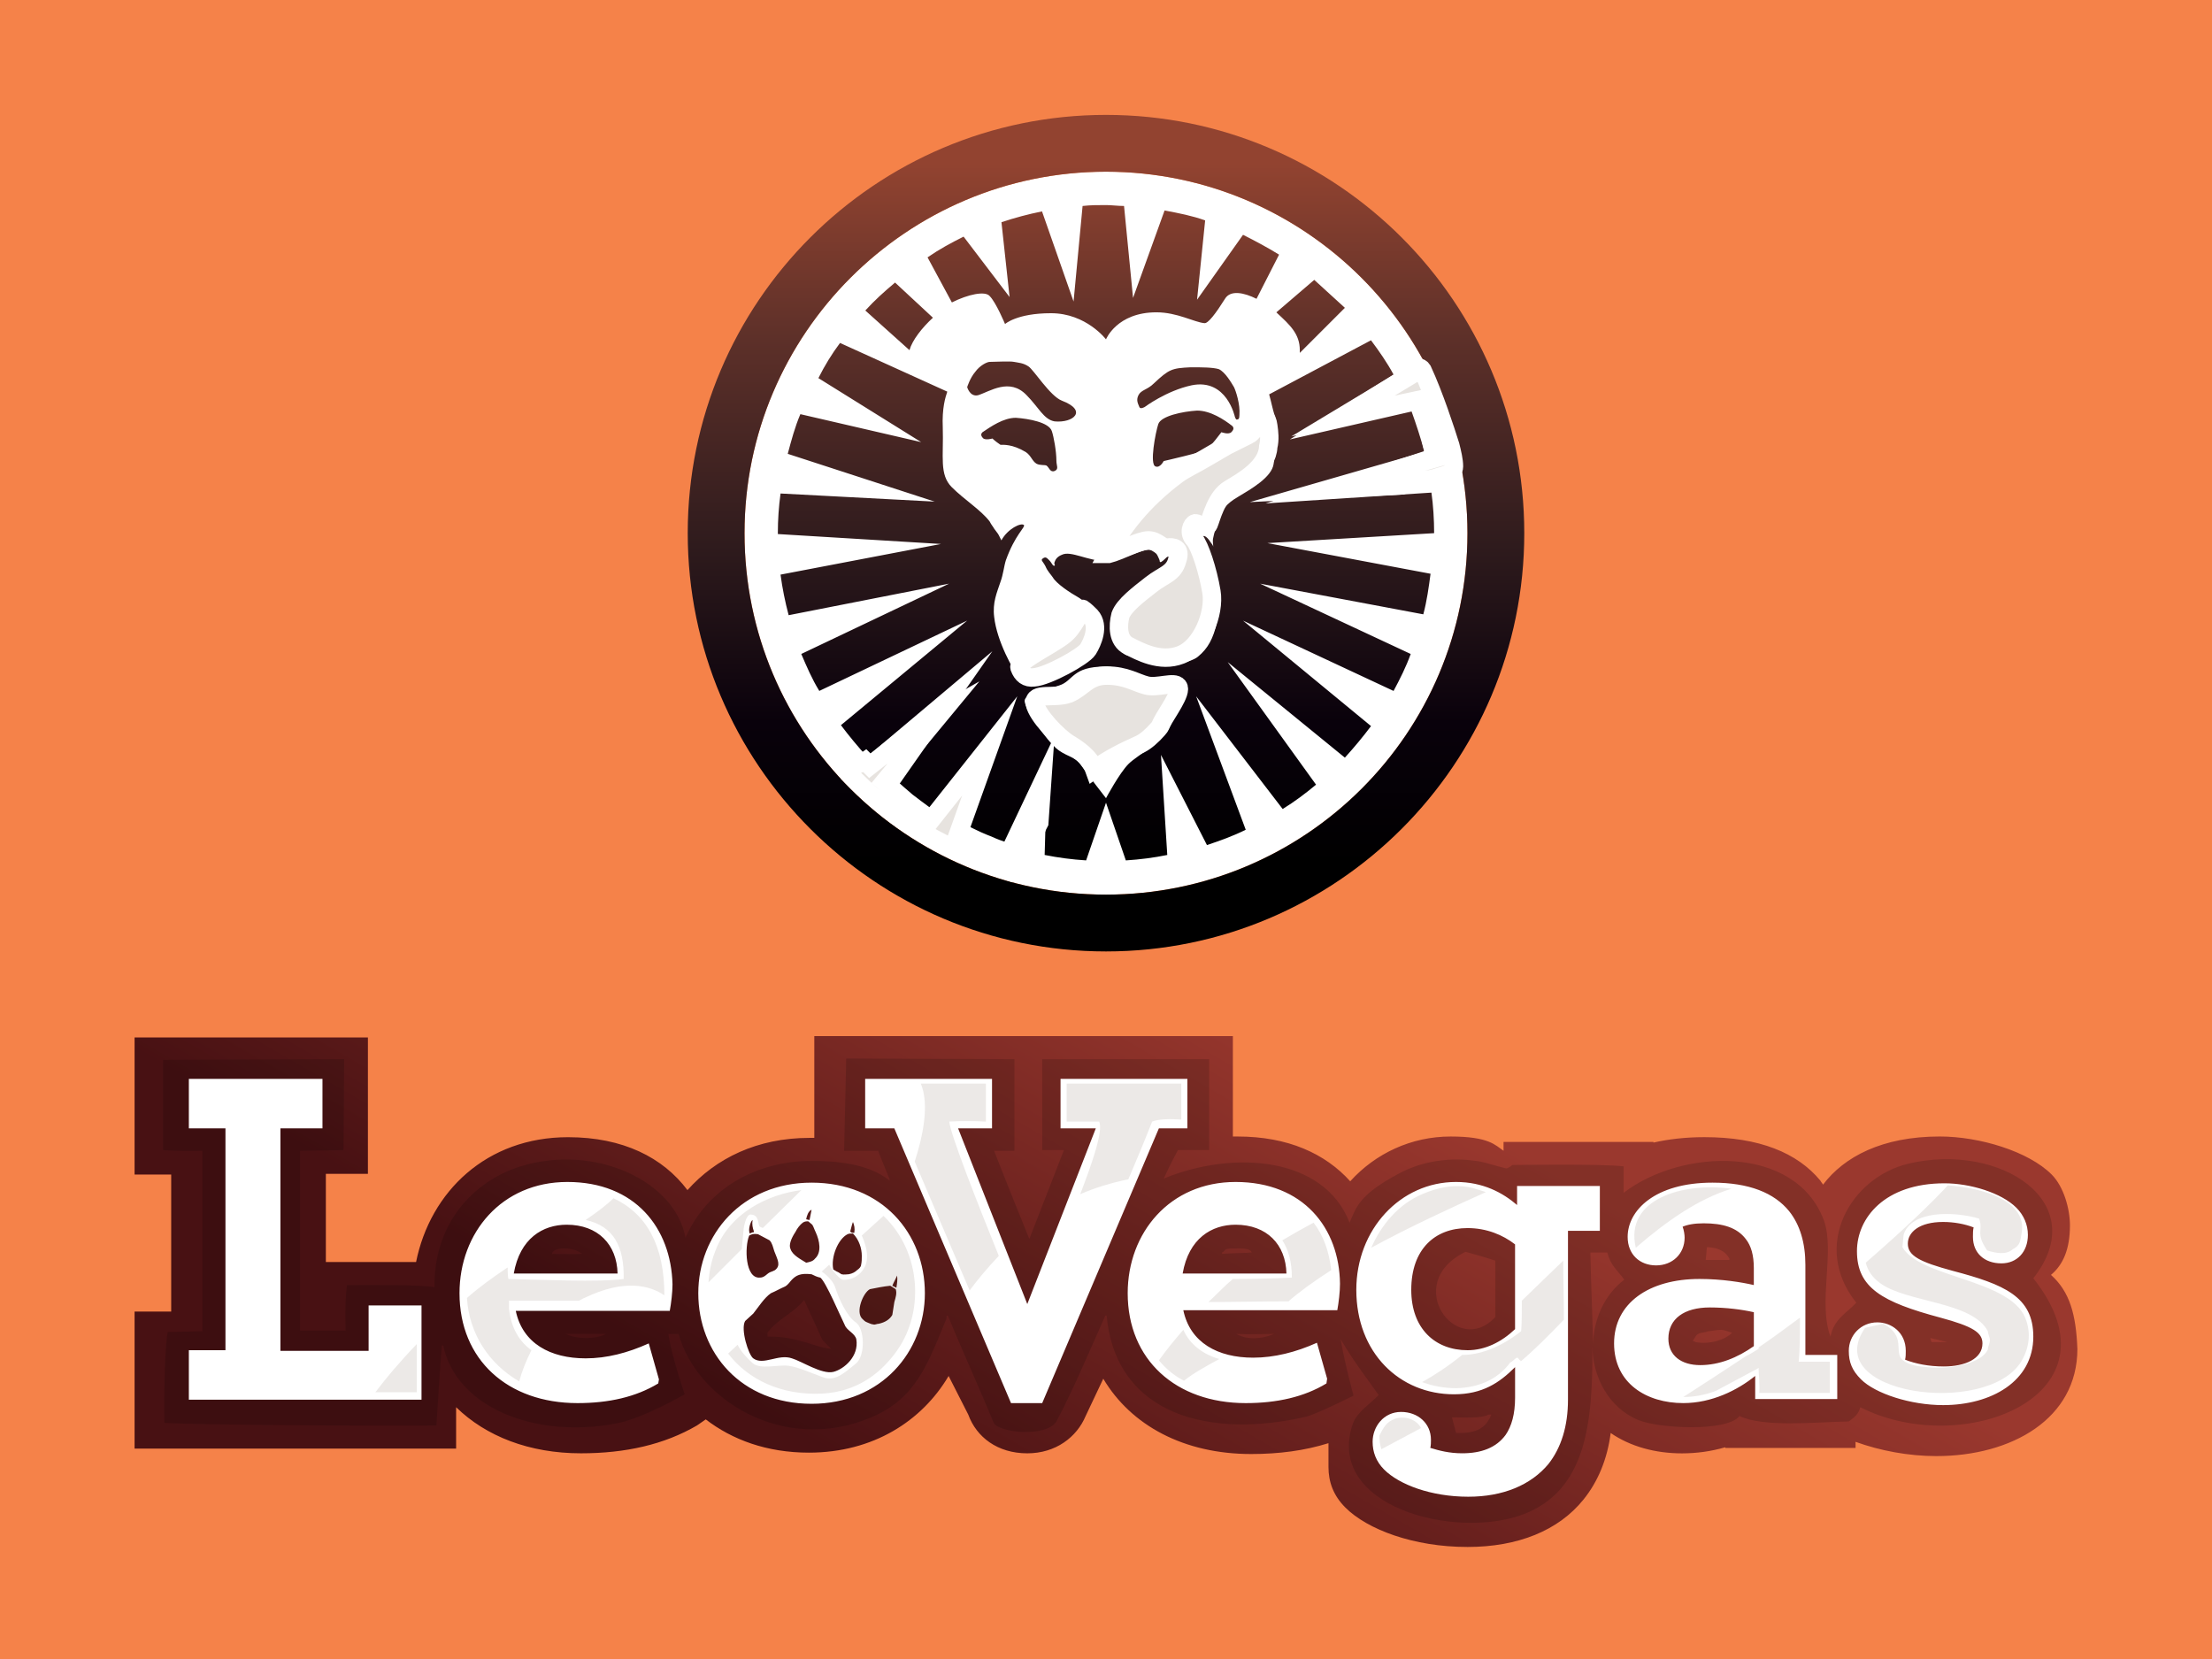<?xml version="1.0" encoding="utf-8"?>
<!-- Generator: Adobe Illustrator 16.0.0, SVG Export Plug-In . SVG Version: 6.00 Build 0)  -->
<!DOCTYPE svg PUBLIC "-//W3C//DTD SVG 1.1//EN" "http://www.w3.org/Graphics/SVG/1.1/DTD/svg11.dtd">
<svg version="1.1" id="Layer_1" xmlns="http://www.w3.org/2000/svg" xmlns:xlink="http://www.w3.org/1999/xlink" x="0px" y="0px"
	 width="120px" height="90px" viewBox="0 0 120 90" enable-background="new 0 0 120 90" xml:space="preserve">
<rect x="0" y="0" width="120" height="90" fill="#808080" stroke="none"/>
<path fill="#F58249" d="M130.688,85.822c0,6.775-3.617,12.326-8.045,12.326H-2.64c-4.425,0-8.048-5.551-8.048-12.326V4.18
	c0-6.783,3.624-12.328,8.047-12.328h125.28c4.424,0,8.049,5.55,8.049,12.328V85.822L130.688,85.822z"/>
<g id="LeoVegas.com">
	<g>
		<g>
			
				<linearGradient id="SVGID_1_" gradientUnits="userSpaceOnUse" x1="-281.807" y1="228.117" x2="-275.43" y2="217.071" gradientTransform="matrix(2.574 0 0 2.574 775.827 -505.277)">
				<stop  offset="0" style="stop-color:#481113"/>
				<stop  offset="1" style="stop-color:#9A382E"/>
			</linearGradient>
			<path fill="url(#SVGID_1_)" d="M111.264,69.163c0.662-0.553,1.03-1.399,1.03-2.688c0-0.883-0.331-2.097-0.994-2.76
				c-1.251-1.251-3.9-2.061-6.071-2.061c-3.128,0-5.189,1.104-6.33,2.612c-0.037-0.073-0.11-0.146-0.147-0.221
				c-1.251-1.509-3.313-2.355-6.292-2.355c-1.031,0-1.951,0.111-2.761,0.295v-0.037h-8.133v0.479
				c-0.442-0.294-0.773-0.772-2.871-0.772c-2.134,0-4.085,0.92-5.446,2.429c-1.361-1.509-3.386-2.429-6.109-2.429
				c-0.073,0-0.184,0-0.257,0v-5.446H44.176v3.459v2.061c-0.074,0-0.147,0-0.258,0c-2.834,0-5.079,1.104-6.624,2.834
				c-1.325-1.767-3.496-2.871-6.478-2.871c-4.416,0-7.471,2.944-8.244,6.771h-4.894V63.68h2.281v-7.397H7.301v7.434h1.986v7.434
				H7.301v7.435h17.443V76.34c1.619,1.582,3.975,2.501,6.771,2.501c2.429,0,4.526-0.479,6.293-1.509l0.479-0.331
				c1.435,1.104,3.313,1.804,5.594,1.804c3.496,0,6.146-1.729,7.581-4.159l1.067,2.098c0.441,1.215,1.582,2.098,3.201,2.098
				c1.546,0,2.687-0.883,3.165-2.023l0.957-2.024c1.509,2.539,4.379,4.085,8.022,4.085c1.509,0,2.907-0.184,4.195-0.589
				c0,0.405,0,0.81,0,1.288c0,0.81,0.258,1.546,0.92,2.208c1.178,1.178,3.681,2.135,6.625,2.135c2.723,0,4.931-0.884,6.292-2.576
				c0.773-0.957,1.288-2.171,1.473-3.606c1.067,0.736,2.429,1.104,3.864,1.104c0.809,0,1.582-0.109,2.354-0.331v0.037h7.066v-0.331
				c1.325,0.479,2.87,0.773,4.379,0.773c4.085,0,7.655-2.024,7.655-5.815C112.625,71.334,112.294,70.083,111.264,69.163z"/>
		</g>
	</g>
	<g id="Dark_Red" opacity="0.15">
		<g>
			<path d="M110.307,69.347c3.239-4.121-1.803-7.397-6.771-6.219c-3.128,0.735-5.299,4.452-2.833,7.543
				c-0.552,0.59-1.215,0.884-1.399,1.841c-0.698-1.841,0.258-4.637-0.367-6.33c-1.546-4.085-7.691-3.9-10.856-1.472
				c0-0.294,0-1.141,0-1.436c-1.178-0.146-6.036-0.073-6.036-0.073s-0.22,0.184-0.33,0.184c-0.479-0.11-0.921-0.257-1.399-0.368
				c-1.692-0.294-3.238,0-4.452,0.663c-2.135,1.14-2.282,1.803-2.65,2.649c-1.397-3.606-6.329-3.938-10.083-2.392
				c0.294-0.663,0.772-1.546,0.772-1.546h1.693V57.46H56.54v4.932h1.178l-1.877,4.82c0,0-1.287-3.165-1.913-4.784
				c0.184,0,1.104,0,1.104,0V57.46l-9.126-0.037l-0.111,5.005h1.841c0,0,0.404,1.03,0.625,1.546v0.073
				c-1.178-0.957-3.018-1.067-4.231-1.067c-3.055,0-5.631,1.546-6.772,4.012c-0.036,0.037-0.036,0.11-0.073,0.147
				c-0.552-3.055-4.895-5.115-8.942-3.864c-2.576,0.81-4.71,3.091-4.674,6.551c-0.92-0.147-3.459-0.11-4.747-0.11
				c-0.073,0.589-0.11,1.251-0.073,2.466H16.28v-9.753c0.588,0,2.354-0.036,2.354-0.036l0.037-4.932l-9.825,0.036v4.896
				c0,0,0.993,0.073,2.134,0.036v9.79c-0.479,0-1.361,0.036-1.877,0.036c-0.146,0.552-0.221,3.275-0.184,4.932
				c0.957,0.109,11.85,0.184,14.757,0.146c0.074-1.104,0.184-3.017,0.295-4.342h0.073c0.699,3.35,4.968,5.078,9.385,4.231
				c1.435-0.257,3.717-1.582,3.717-1.582s-0.736-2.135-0.884-3.275h0.553c0.957,3.533,5.667,6.551,10.451,4.526
				c2.429-1.03,3.055-2.87,4.085-5.373v-0.146h0.073c0.736,1.803,1.73,3.975,2.466,5.777c0.221,0.589,2.871,0.847,3.423-0.037
				c0.883-1.656,2.024-4.342,2.649-5.74h0.073c0.516,5.52,5.778,6.66,10.819,5.483c0.59-0.147,2.576-1.142,2.576-1.142
				s-0.479-1.729-0.698-3.055c0.698,1.179,1.324,1.987,2.06,3.019c-0.441,0.479-1.14,0.883-1.397,1.545
				c-1.546,4.49,5.52,6.33,9.237,4.932c3.385-1.288,3.79-4.858,3.754-9.163c0,1.692,0.883,3.385,2.502,4.048
				c1.03,0.441,4.784,0.663,5.483-0.221c1.288,0.626,4.122,0.331,5.925,0.294c0.295-0.221,0.516-0.368,0.626-0.771
				C106.479,79.173,115.349,75.713,110.307,69.347z M29.97,68.021c0,0.221-0.221-0.294,0.626-0.294c0.515,0,0.772,0.147,0.993,0.294
				C31.037,68.059,30.485,68.021,29.97,68.021z M30.706,72.364h2.171C32.325,72.658,31.258,72.658,30.706,72.364z M41.637,72.512
				v-0.221c0.551-0.736,1.435-1.067,1.986-1.767c0.331,0.736,0.663,1.435,0.994,2.171c0.146,0.147,0.294,0.295,0.479,0.479
				C44.176,73.101,43.256,72.475,41.637,72.512z M66.293,67.948c0.221-0.073,0-0.221,0.625-0.221c0.626,0,0.883,0,0.994,0.221
				c-0.553,0.037-1.067,0.037-1.619,0.073V67.948L66.293,67.948z M67.065,72.364c0.699,0.037,1.362,0,2.061,0
				C68.428,72.658,67.654,72.695,67.065,72.364z M78.989,77.737c-0.074-0.294-0.147-0.552-0.221-0.847
				c0.662,0,1.545,0.074,1.987-0.147h0.147C80.608,77.479,80.093,77.774,78.989,77.737z M81.123,71.444
				c-2.098,2.281-5.115-1.84-1.619-3.533c0.553,0.147,1.067,0.294,1.619,0.479V71.444z M86.423,72.916
				c-0.036-1.582-0.11-3.274-0.147-4.968h0.92c0.185,0.735,0.553,0.957,0.92,1.472C87.012,70.267,86.459,71.591,86.423,72.916z
				 M92.605,67.653c0.625,0.037,0.994,0.222,1.215,0.626v0.074h-1.288C92.568,68.132,92.568,67.875,92.605,67.653z M91.98,72.806
				c-0.037-0.036-0.111-0.036-0.148-0.073c0.148-0.184,0.148-0.295,0.295-0.368c0.11-0.073,0.368-0.073,0.552-0.146
				c0.147,0,0.405-0.075,0.663-0.075s0.515,0.148,0.625,0.148C93.6,72.695,92.716,72.953,91.98,72.806z M104.787,72.806
				c-0.037-0.073-0.037-0.147-0.074-0.221c0.295,0.073,0.626,0.147,0.92,0.221H104.787z"/>
		</g>
	</g>
	<g id="White">
		<g>
			<path fill="#FFFFFF" d="M30.78,64.121c-3.57,0-5.852,2.76-5.852,6.035c0,3.606,2.612,5.962,6.403,5.962
				c1.692,0,3.164-0.331,4.379-1.067l0.037-0.221l-0.552-1.951c-1.142,0.516-2.282,0.811-3.423,0.811
				c-1.914,0-3.423-0.811-3.791-2.576h8.354c0.074-0.405,0.148-0.993,0.148-1.436C36.41,66.623,34.46,64.121,30.78,64.121z
				 M27.872,69.089c0.332-1.914,1.582-2.649,2.871-2.649c1.692,0,2.723,1.067,2.76,2.649H27.872z M44.028,64.158
				c-3.79,0-6.146,2.833-6.146,5.998c0,3.238,2.318,5.999,6.146,5.999c3.79,0,6.146-2.834,6.146-5.999
				C50.174,66.917,47.855,64.158,44.028,64.158z M46.273,66.292c0.073,0.184,0.11,0.331,0.073,0.589c-0.073,0-0.147,0-0.185-0.037
				c0,0,0,0-0.036-0.036C46.162,66.66,46.236,66.365,46.273,66.292z M44.028,65.629c-0.037,0.185-0.074,0.369-0.11,0.553
				c-0.074,0-0.147-0.037-0.184-0.037C43.771,65.961,43.844,65.704,44.028,65.629z M43.145,66.844
				c0.111-0.221,0.258-0.404,0.405-0.515c0.11-0.073,0.185-0.073,0.294-0.073c0.037,0.036,0.147,0.109,0.221,0.184
				c0.073,0.11,0.111,0.258,0.185,0.404c0.221,0.479,0.331,1.104-0.037,1.436c-0.11,0.147-0.294,0.184-0.478,0.221
				c-0.295-0.184-0.736-0.404-0.847-0.736C42.776,67.544,42.924,67.175,43.145,66.844z M40.826,66.182
				c-0.036,0.258,0,0.405,0.074,0.626c0,0,0,0,0,0.036c-0.074,0-0.147,0.037-0.221,0.073C40.568,66.733,40.716,66.256,40.826,66.182
				z M40.643,67.028c0.147-0.073,0.221-0.111,0.479-0.073c0.221,0.11,0.404,0.22,0.625,0.331c0.147,0.146,0.185,0.367,0.258,0.589
				c0.184,0.479,0.368,0.772,0.037,1.03c-0.073,0.036-0.147,0.073-0.258,0.11c-0.184,0.073-0.295,0.294-0.552,0.294
				C40.422,69.384,40.385,67.653,40.643,67.028z M45.206,74.425c-0.626,0.147-1.73-0.588-2.245-0.735
				c-0.736-0.259-1.546,0.404-2.098,0c-0.258-0.185-0.699-1.583-0.441-2.024c0.146-0.147,0.294-0.258,0.441-0.404
				c0.294-0.368,0.589-0.847,0.956-1.104c0.259-0.11,0.516-0.258,0.773-0.368c0.184-0.11,0.258-0.258,0.368-0.368
				c0.221-0.221,0.441-0.368,1.067-0.294c0.147,0.073,0.294,0.146,0.478,0.184c0.295,0.221,1.104,2.135,1.326,2.576
				c0.109,0.295,0.552,0.441,0.625,0.772C46.604,73.579,45.794,74.277,45.206,74.425z M46.494,68.905
				c-0.11,0.11-0.258,0.184-0.442,0.221c-0.11,0-0.258,0.037-0.404,0c-0.074-0.037-0.147-0.11-0.258-0.147
				c-0.073-0.037-0.11-0.073-0.184-0.11c-0.147-0.663,0.258-1.656,0.772-1.913c0.073-0.038,0.184-0.038,0.295-0.038
				c0.331,0.332,0.479,0.811,0.479,1.215c0,0.147,0,0.331-0.037,0.479C46.715,68.721,46.604,68.832,46.494,68.905z M48.518,70.635
				c-0.036,0.22-0.073,0.479-0.11,0.699c-0.147,0.257-0.404,0.405-0.735,0.479c-0.11,0-0.222,0.073-0.295,0.036
				c-0.11,0-0.221-0.073-0.331-0.109c-0.11-0.037-0.185-0.111-0.258-0.185c-0.404-0.367,0.037-1.435,0.405-1.619
				c0.368-0.074,0.735-0.147,1.104-0.185c0.11,0.074,0.185,0.11,0.295,0.185C48.665,70.156,48.592,70.377,48.518,70.635z
				 M48.628,69.861c-0.073-0.036-0.146-0.073-0.221-0.11c0.074-0.184,0.185-0.367,0.258-0.552
				C48.702,69.384,48.665,69.642,48.628,69.861z M19.997,73.284h-4.784V61.213h2.281v-2.686h-7.249v2.686h1.986v12.035h-1.986v2.686
				h12.622v-5.114h-2.87V73.284z M67.029,64.121c-3.57,0-5.852,2.76-5.852,6.035c0,3.606,2.612,5.962,6.403,5.962
				c1.692,0,3.164-0.331,4.379-1.067l0.037-0.258l-0.552-1.95c-1.142,0.515-2.319,0.81-3.46,0.81c-1.914,0-3.422-0.81-3.79-2.576
				h8.354c0.074-0.405,0.146-0.993,0.146-1.435C72.659,66.623,70.709,64.121,67.029,64.121z M64.158,69.089
				c0.331-1.914,1.582-2.649,2.871-2.649c1.692,0,2.723,1.067,2.76,2.649H64.158z M97.941,68.61c0-1.178-0.294-2.171-0.883-2.906
				c-0.81-0.994-2.172-1.546-4.158-1.546c-3.129,0-4.601,1.509-4.601,2.943c0,0.957,0.663,1.546,1.545,1.546
				c0.884,0,1.546-0.626,1.546-1.509c0-0.147-0.036-0.405-0.109-0.589c0.257-0.11,0.625-0.185,1.14-0.185
				c1.031,0,1.804,0.222,2.282,0.847c0.295,0.368,0.441,0.884,0.441,1.583v0.92c-0.626-0.147-1.729-0.331-2.944-0.331
				c-2.76,0-4.637,1.324-4.637,3.495c0,2.172,1.767,3.239,3.754,3.239c1.546,0,2.944-0.699,3.901-1.473v1.252h4.452v-2.393h-1.729
				V68.61L97.941,68.61z M95.145,73.027c-0.883,0.625-1.877,1.03-2.907,1.03s-1.729-0.516-1.729-1.436
				c0-1.067,0.847-1.692,2.245-1.692c0.883,0,1.729,0.109,2.392,0.258V73.027z M64.415,61.213v-2.686h-6.881v2.686h1.913
				l-3.717,9.532l-3.753-9.532h1.84v-2.686h-6.882v2.686h1.582l6.33,14.905h1.692l6.33-14.905H64.415z M82.301,65.372
				c-0.772-0.662-1.84-1.251-3.312-1.251c-3.018,0-5.41,2.576-5.41,5.852c0,3.422,2.355,5.667,5.3,5.667
				c1.545,0,2.466-0.626,3.313-1.473v1.656c0,0.884-0.185,1.546-0.516,2.024c-0.516,0.699-1.325,0.993-2.355,0.993
				c-0.699,0-1.251-0.146-1.729-0.294c0.036-0.11,0.036-0.331,0.036-0.441c0-0.884-0.699-1.509-1.619-1.509
				c-0.956,0-1.545,0.81-1.545,1.619c0,0.552,0.184,1.067,0.625,1.509c0.81,0.81,2.539,1.472,4.563,1.472
				c1.877,0,3.386-0.625,4.343-1.767c0.698-0.883,1.067-2.061,1.067-3.496v-9.163h1.729v-2.43h-4.49V65.372L82.301,65.372z
				 M82.191,72.106c-0.736,0.699-1.62,1.142-2.576,1.142c-1.768,0-3.055-1.179-3.055-3.275c0-2.209,1.287-3.35,3.055-3.35
				c1.029,0,1.913,0.368,2.576,0.884V72.106z M105.928,68.941c-1.767-0.479-2.429-0.81-2.429-1.472c0-0.626,0.625-1.178,1.913-1.178
				c0.589,0,1.178,0.11,1.656,0.295c-0.037,0.146-0.037,0.33-0.037,0.515c0,0.884,0.626,1.436,1.546,1.436
				c0.847,0,1.435-0.626,1.435-1.546c0-0.552-0.22-1.067-0.625-1.472c-0.81-0.81-2.502-1.325-3.9-1.325
				c-3.239,0-4.748,1.877-4.748,3.681c0,1.986,1.362,2.76,4.526,3.606c1.767,0.478,2.282,0.81,2.282,1.397
				c0,0.847-0.957,1.252-2.098,1.252c-0.81,0-1.546-0.147-2.098-0.368c0.036-0.147,0.036-0.332,0.036-0.479
				c0-0.993-0.772-1.545-1.545-1.545c-0.884,0-1.546,0.698-1.546,1.545c0,0.626,0.184,1.067,0.662,1.546
				c0.773,0.773,2.688,1.398,4.453,1.398c2.613,0,4.895-1.288,4.895-3.717C110.307,70.34,108.725,69.678,105.928,68.941z"/>
		</g>
	</g>
	<g id="Grey" opacity="0.1">
		<g>
			<path fill="#3B200F" d="M64.084,60.735v-1.95h-6.219v2.061h1.767c0.221,0.516-0.368,2.208-1.03,3.938
				c0.846-0.367,1.729-0.625,2.612-0.81c0.441-1.03,0.884-2.098,1.288-3.128C62.87,60.698,63.496,60.698,64.084,60.735z
				 M46.752,67.028c0.146,0.331,0.441,1.067,0.184,1.655c-0.368,0.773-1.142,0.773-1.251,0.736c-0.111-0.036-0.553-0.479-0.699-0.81
				l-0.405,0.368c0.258,0.185,0.626,0.515,0.736,0.883c0.184,0.59,0.625,1.546,1.104,1.878c0.479,0.294,0.552,1.803,0,2.244
				s-1.104,0.993-1.767,0.735c-0.625-0.22-1.324-0.552-1.877-0.625c-0.552-0.073-1.545,0.222-1.95-0.147
				c-0.294-0.257-0.662-0.662-0.81-0.993l-0.515,0.478c1.066,1.399,2.87,2.282,5.115,2.173c1.84-0.111,3.055-1.031,3.9-2.135
				c1.693-2.172,1.473-5.558-0.589-7.508L46.752,67.028z M22.61,75.529v-2.613c-0.921,0.957-1.693,1.877-2.246,2.613H22.61z
				 M40.348,66.623c0,0,0.11-0.735,0.368-0.735c0.516,0,0.368,0.588,0.516,0.662c0.036,0.037,0.11,0.037,0.146,0.073l2.098-2.061
				c-1.766,0.221-3.9,1.215-4.674,3.313c-0.22,0.552-0.331,1.141-0.367,1.692l1.804-1.804L40.348,66.623z M64.195,72.143
				c-0.516,0.59-0.958,1.142-1.325,1.657c0.405,0.478,0.847,0.846,1.361,1.104c0.552-0.441,1.178-0.772,1.914-1.178
				C65.262,73.469,64.563,72.953,64.195,72.143z M33.282,65.004c-0.332,0.331-0.81,0.7-1.509,1.178
				c1.509,0.332,2.098,1.436,2.061,3.202c-1.324,0.184-4.563,0.036-6.256,0c-0.037-0.221-0.037-0.442-0.037-0.626
				c-0.772,0.515-1.546,1.067-2.208,1.656c0.11,1.913,1.178,3.569,2.834,4.526c0.147-0.552,0.367-1.104,0.662-1.692
				c-0.662-0.479-1.104-1.215-1.215-2.245c0-0.037,0-0.405,0-0.442c0.7,0,2.208,0,3.791,0c0.11-0.036,0.184-0.109,0.295-0.146
				c2.208-1.067,3.569-0.663,4.342-0.147C36.042,67.58,35.086,65.851,33.282,65.004z M53.486,60.846v-2.061h-3.533
				c0.479,1.141,0.11,2.87-0.331,4.231c0.993,2.318,1.987,4.674,2.98,6.992c0.405-0.552,0.92-1.177,1.583-1.877
				c-1.178-2.906-2.649-6.661-2.687-7.286C52.051,60.809,52.86,60.809,53.486,60.846z M88.741,67.69L88.741,67.69
				c1.656-1.435,3.386-2.649,5.189-3.201C91.317,64.121,88.115,65.041,88.741,67.69z M97.647,71.591c0-0.036,0-0.073,0-0.109
				c-0.699,0.515-1.436,1.067-2.245,1.619c0,0,0,0.036,0,0.073c-0.184,0.11-0.404,0.257-0.699,0.405
				c-1.104,0.736-2.244,1.472-3.386,2.208c0.589,0,1.178-0.11,1.767-0.332c0.699-0.367,1.435-0.772,2.135-1.14
				c0.036,0,0.184-0.111,0.184-0.111c0,0.332,0.074,0.847,0.036,1.362h3.828v-1.693h-1.692
				C97.647,73.248,97.647,72.327,97.647,71.591z M69.567,67.286c0.332,0.516,0.516,1.177,0.516,2.023
				c-0.735,0.037-1.95,0.074-3.201,0.074c-0.479,0.404-0.884,0.846-1.325,1.251c1.288,0,2.907-0.037,4.343-0.037
				c0.588-0.515,1.398-1.104,2.318-1.692c-0.11-1.03-0.442-1.914-0.957-2.576C70.709,66.623,70.119,66.955,69.567,67.286z
				 M109.865,71.481c-0.883-2.098-5.741-2.172-6.661-3.828c0.036-0.221,0.036-0.479,0.074-0.698
				c0.441-1.288,2.686-1.251,4.084-0.848c0.147,0.332,0.037,0.626,0.074,0.921c0.036,0.294,0.221,0.589,0.368,0.81
				c0.478,0.147,1.03,0.258,1.397-0.074c0.368-0.184,0.405-0.404,0.479-0.92c0.257-1.656-1.987-2.392-4.012-2.539
				c-0.81,0.883-2.208,2.245-4.453,4.195c0.11,0.441,0.368,0.81,0.773,1.104c1.435,1.066,5.004,0.993,5.851,2.613
				c0,0.146,0.111,0.331,0.111,0.478c0,0.184-0.111,0.368-0.111,0.516c-0.331,0.735-1.95,1.104-3.274,0.956
				c-0.516-0.036-0.994-0.109-1.326-0.367c-0.552-0.442,0.222-1.288-1.066-1.987c-0.331,0.073-0.662,0.146-0.993,0.221
				c-2.503,3.606,6.587,4.857,8.464,1.84C110.196,72.953,110.123,72.106,109.865,71.481z M79.909,64.452
				c-1.03-0.258-1.987,0-2.76,0.331c-1.288,0.552-2.209,1.656-2.761,2.907c2.098-1.141,4.417-2.208,6.22-3.018
				C80.388,64.6,80.167,64.525,79.909,64.452z M75.677,76.965c-0.478,0.184-0.625,0.479-0.847,0.92c0,0.258,0.037,0.515,0.11,0.735
				c0.626-0.331,1.362-0.735,2.135-1.141c0,0,0,0,0-0.036C76.854,77.038,76.266,76.78,75.677,76.965z M82.559,70.561
				c0,0.589,0,1.179-0.037,1.657c-1.177,0.919-2.281,1.287-3.201,1.287c-0.773,0.626-1.509,1.104-2.171,1.472
				c0.588,0.222,1.214,0.332,1.876,0.332c1.104-0.037,2.172-0.405,2.907-1.398c0.074,0,0.295-0.258,0.368-0.258
				c0.074,0,0.11,0.147,0.185,0.147v0.037c0,0,0,0,0.036,0c0.736-0.626,1.509-1.399,2.319-2.246c0-1.066-0.037-2.171-0.037-3.201
				C84.067,69.089,83.331,69.825,82.559,70.561z"/>
		</g>
	</g>
</g>
<g id="Head">
	<path fill="#FFFFFF" d="M60,9.314c10.806,0,19.609,8.802,19.609,19.609c0,10.856-8.803,19.609-19.609,19.609
		c-10.808,0-19.61-8.753-19.61-19.609C40.39,18.116,49.193,9.314,60,9.314z"/>
	<g>
		<g>
			
				<linearGradient id="SVGID_2_" gradientUnits="userSpaceOnUse" x1="-338.254" y1="216.311" x2="-338.254" y2="198.679" gradientTransform="matrix(2.574 0 0 2.574 930.565 -505.277)">
				<stop  offset="0" style="stop-color:#000000"/>
				<stop  offset="0.103" style="stop-color:#000000"/>
				<stop  offset="0.271" style="stop-color:#09010B"/>
				<stop  offset="0.483" style="stop-color:#2F1B1D"/>
				<stop  offset="0.729" style="stop-color:#5D3029"/>
				<stop  offset="0.94" style="stop-color:#924330"/>
			</linearGradient>
			<path fill="url(#SVGID_2_)" d="M53.691,16.063c0.343,0.342,0.832,1.516,0.832,1.516s0.636-0.587,2.494-0.587
				c1.907,0,2.983,1.418,2.983,1.418s0.585-1.467,2.738-1.467c1.125,0,2.055,0.538,2.592,0.587c0.195,0.049,0.635-0.538,1.125-1.32
				c0.293-0.489,1.027-0.342,1.711,0l1.223-2.396c-0.635-0.391-1.271-0.733-1.955-1.076l-2.494,3.521l0.439-4.303
				c-0.684-0.245-1.418-0.392-2.201-0.538l-1.711,4.744l-0.488-4.988c-0.344,0-0.685-0.049-0.978-0.049c-0.44,0-0.832,0-1.271,0.049
				l-0.489,5.184l-1.712-4.89c-0.733,0.147-1.467,0.342-2.2,0.587l0.44,4.059l-2.494-3.277c-0.685,0.342-1.32,0.685-1.956,1.125
				l1.32,2.445C52.518,15.965,53.447,15.769,53.691,16.063z M62.836,23.007c-0.146,0.44-0.488,2.201-0.146,2.298
				c0.244,0.098,0.439-0.293,0.439-0.293s2.152-0.489,2.348-0.636c0.195-0.146,0.783-0.929,0.783-0.929s0.391,0.146,0.537,0
				s0.146-0.245,0.049-0.342c-0.439-0.342-1.174-0.831-1.906-0.831C64.156,22.322,62.982,22.566,62.836,23.007z M57.604,21.735
				c-0.636-0.245-1.516-1.663-1.81-1.858c-0.293-0.195-0.538-0.195-0.783-0.245c-0.244-0.049-0.978,0-1.32,0
				c-0.146,0-0.538,0.196-0.782,0.538c-0.293,0.342-0.44,0.832-0.44,0.832s0.146,0.538,0.586,0.44c0.636-0.195,1.712-0.978,2.641,0
				c0.635,0.636,0.929,1.32,1.516,1.418C58.24,22.958,59.022,22.273,57.604,21.735z M69.291,16.992
				c0.686,0.636,1.223,1.125,1.223,2.005c0,0.049,0,0.098,0,0.147l2.445-2.445c-0.588-0.538-1.125-1.027-1.662-1.516l-2.055,1.761
				C69.242,16.943,69.242,16.943,69.291,16.992z M77.801,28.924c0-0.733-0.049-1.516-0.146-2.2l-8.998,0.586l8.605-2.836
				c-0.195-0.733-0.439-1.467-0.684-2.151l-6.602,1.516l5.623-3.521c-0.342-0.635-0.783-1.271-1.223-1.858l-5.525,2.934
				c0.098,0.342,0.195,0.831,0.293,1.125c0.146,0.489,0.049,1.907-0.049,2.641c-0.098,0.733-1.223,1.369-1.957,1.809
				c-0.586,0.342-0.928,0.733-1.074,1.32c-0.1,0.293-0.197,0.636-0.246,0.88c-0.049,0.196,0,0.342,0,0.489
				c0-0.048-0.098-0.195-0.146-0.245c-0.244-0.391-0.439-0.391-0.537-0.293c-0.146,0.098,0.195,0.391,0.391,0.831
				c0.195,0.392,0.342,0.88,0.391,1.125c0.148,0.489,0.344,1.809,0.1,2.689c-0.197,0.88-0.49,1.418-1.027,1.858
				c-0.391,0.342-1.811,0.587-2.25,0.342c-1.076-0.538-1.516-0.196-1.857-0.586c-0.344-0.392-0.636-1.174-0.636-1.516
				c0.049-0.343,0.585-1.174,1.466-1.907c0.832-0.734,1.467-0.783,1.713-1.027c0.146-0.098,0.195-0.244,0.244-0.44
				c0.049-0.244,0.146-0.391,0-0.44c-0.098-0.048-0.146,0-0.293,0.098c-0.197,0.196-0.393,0.391-0.441,0.342s0-0.049-0.049-0.146
				s-0.098-0.294-0.293-0.44C62.201,29.56,60.979,30.44,60,30.44c-0.979,0-1.908-0.587-2.396-0.342
				c-0.245,0.098-0.342,0.245-0.392,0.391c-0.049,0.147,0.049,0.147,0,0.196c-0.098,0.048-0.146-0.147-0.293-0.293
				c-0.147-0.146-0.196-0.196-0.343-0.098c-0.146,0.098,0,0.147,0.147,0.44c0.098,0.245,0.293,0.44,0.391,0.587
				c0.196,0.342,0.929,0.831,1.369,1.076c0.44,0.244,1.174,1.174,1.271,1.467c0.147,0.293-0.343,1.173-0.392,1.271
				c-0.049,0.049,0,0-0.439,0.44c-0.44,0.44-1.37,1.125-1.957,1.271c-0.586,0.146-1.271,0.391-1.662-0.049
				c-0.342-0.44-1.223-2.005-1.37-3.325c-0.098-0.783,0.147-1.321,0.342-1.908c0.147-0.391,0.196-0.88,0.293-1.173
				c0.489-1.37,1.076-1.81,0.978-1.907c-0.146-0.147-0.88,0.196-1.222,0.831c-0.049-0.098-0.098-0.195-0.147-0.293
				c-0.049-0.098-0.146-0.195-0.245-0.342c-0.049-0.098-0.146-0.196-0.245-0.392c-0.489-0.636-1.369-1.173-2.054-1.858
				c-0.685-0.685-0.44-1.663-0.489-3.228c-0.048-1.076,0.147-1.663,0.245-1.956l-5.819-2.641c-0.44,0.587-0.831,1.223-1.173,1.907
				l5.575,3.472l-6.553-1.516c-0.294,0.685-0.489,1.418-0.685,2.152l7.971,2.592l-8.362-0.44c-0.098,0.733-0.146,1.418-0.146,2.151
				v0.049l8.851,0.538l-8.705,1.663c0.098,0.733,0.245,1.467,0.44,2.201l8.705-1.711l-8.02,3.814
				c0.293,0.685,0.586,1.37,0.978,2.005l8.02-3.814l-6.847,5.672c0.44,0.587,0.93,1.174,1.418,1.712l6.797-5.722l-5.135,7.335
				c0.587,0.489,1.174,0.929,1.81,1.32l4.206-5.477l-2.299,6.504c0.685,0.343,1.37,0.587,2.103,0.831l2.298-4.596l-0.146,5.134
				c0.733,0.147,1.466,0.245,2.25,0.294L60,43.546l1.076,3.13c0.781-0.049,1.516-0.146,2.248-0.294l-0.342-5.428l2.494,4.89
				c0.734-0.244,1.418-0.488,2.104-0.831l-2.689-7.237l4.693,6.112c0.637-0.391,1.223-0.831,1.811-1.32l-4.793-6.65l6.357,5.184
				c0.488-0.538,0.979-1.125,1.418-1.712l-6.943-5.721l8.166,3.814c0.342-0.636,0.686-1.32,0.93-2.005l-8.168-3.814l8.852,1.663
				c0.195-0.733,0.295-1.467,0.393-2.201l-8.852-1.663L77.801,28.924z M63.521,39.292c-0.344,0.929-1.811,1.662-2.299,2.151
				C60.732,41.932,60,43.301,60,43.301s-1.027-1.32-1.369-1.81c-0.343-0.489-0.832-0.44-1.37-0.929
				c-0.538-0.489-1.272-1.614-1.516-2.054c-0.196-0.489-0.245-0.538,0.049-0.783c0.293-0.244,0.929-0.293,1.663-0.538
				c0.783-0.244,0.684-1.027,2.495-1.027c0.732,0,1.515,0.391,1.857,0.538c0.734,0.342,1.859-0.049,2.348,0.293
				C64.645,37.335,63.863,38.362,63.521,39.292z M55.11,22.665c-0.685,0-1.369,0.489-1.81,0.782
				c-0.098,0.098-0.098,0.196,0.049,0.342c0.147,0.098,0.489,0,0.489,0s0.146,0.147,0.44,0.343c0.147,0,0.636-0.049,1.369,0.391
				c0.294,0.195,0.342,0.489,0.587,0.636c0.196,0.098,0.44,0.049,0.538,0.098c0.147,0.098,0.195,0.391,0.44,0.293
				c0.245-0.098,0.098-0.293,0.098-0.538c0-0.538-0.147-1.32-0.245-1.614C56.919,22.909,55.794,22.713,55.11,22.665z M60,6.233
				c-12.52,0-22.691,10.171-22.691,22.69S47.481,51.615,60,51.615c12.519,0,22.691-10.172,22.691-22.691S72.52,6.233,60,6.233z
				 M60,48.533c-10.808,0-19.61-8.753-19.61-19.609c0-10.808,8.803-19.609,19.61-19.609c10.806,0,19.609,8.802,19.609,19.609
				C79.609,39.78,70.807,48.533,60,48.533z M50.611,17.236l-2.054-1.907c-0.586,0.489-1.125,0.978-1.614,1.516l2.396,2.151
				C49.486,18.459,50.024,17.774,50.611,17.236z M67.09,22.762c0.098,0,0.148-0.049,0.148-0.245c0.049-0.586-0.197-1.32-0.295-1.516
				c-0.146-0.245-0.488-0.832-0.83-0.978c-0.344-0.098-0.93-0.098-1.516-0.098c-1.027,0.049-1.174,0.098-2.006,0.88
				c-0.342,0.342-0.686,0.342-0.832,0.636s0,0.489,0.049,0.636s0.295,0,0.295,0s1.172-0.88,2.541-1.174
				c1.908-0.391,2.348,1.712,2.348,1.712S67.041,22.762,67.09,22.762z"/>
		</g>
	</g>
	<g>
		<g>
			<path fill="#E7E3DF" d="M78.68,24.18c-0.244-0.782-0.879-2.738-1.516-4.107c-0.244-0.391-0.928,0.098-0.83,0.244l0,0l0.098,0.098
				l-3.57,2.151l4.156-0.88c0,0,0.244,0.587,0.439,1.418c0.197,0.783,0.393,1.76,0.393,1.76l-5.771,1.663l3.961-0.196
				c0.588-0.244,1.271-0.244,1.811-0.391c0.391-0.146,1.025-0.196,1.025-0.636l0,0C78.875,24.963,78.777,24.572,78.68,24.18z
				 M68.803,23.104c-0.146-1.076-0.686,0.342-1.076,0.489c-0.391,0.196-0.783,0.392-1.174,0.587
				c-0.342,0.196-0.832,0.489-1.174,0.685c-0.488,0.294-1.125,0.587-1.516,0.88c-1.908,1.418-3.033,2.935-3.765,4.303h0.049
				c0.585-0.146,1.662-0.733,2.152-0.733c0.488,0,0.732,0.44,1.025,0.392c0.295-0.049,0.783,0,0.539,0.685
				c-0.195,0.733-0.734,0.782-1.418,1.32c-0.686,0.538-1.467,1.125-1.662,1.663c-0.148,0.587-0.148,1.37,0.439,1.663
				c0.586,0.293,1.711,0.929,2.836,0.489c1.125-0.44,1.857-2.249,1.662-3.423s-0.635-2.494-0.928-2.836
				c-0.344-0.342-0.148-0.831,0.049-0.88c0.195,0,0.586,0.391,0.732,0.049s0.391-1.467,1.125-1.907s2.055-1.174,2.104-2.298
				C68.9,23.838,68.852,23.447,68.803,23.104L68.803,23.104z M56.088,36.748c0.733-0.048,2.69-1.125,2.934-1.516
				c0.244-0.391,0.636-1.271,0.146-1.809c-0.146-0.146-0.293-0.293-0.439-0.391l0,0c-0.146-0.049-0.098,0.245-0.195,0.342
				c-0.196,0.342-0.393,0.685-0.637,0.929c-0.489,0.538-2.689,1.516-2.591,1.907l0,0C55.452,36.602,55.697,36.797,56.088,36.748z
				 M53.594,45.844c-0.782-0.293-1.565-0.733-1.565-0.733l1.663-4.646l-3.178,4.01c0,0-0.685-0.489-1.32-0.979
				c-0.636-0.538-1.223-1.076-1.223-1.076l3.032-3.667c-0.342,0.195-0.685,0.391-1.027,0.586l-2.788,2.201l-0.245-0.244
				c-0.342,0.244-1.027,0.098-0.88,0.685c0.733,0.733,2.2,2.201,3.912,3.13c1.858,1.076,3.472,1.711,4.45,2.053c0,0,0,0,0-0.049
				c0.538-0.049,0.831-0.439,1.222-0.88c0.294-0.343,0.489-1.174,0.734-1.614l0.146-2.103l-1.76,3.716
				C54.816,46.284,54.229,46.137,53.594,45.844z M62.201,37.188c-0.588-0.147-1.125-0.538-2.152-0.538
				c-1.027,0-1.271,0.636-2.055,0.978c-0.782,0.293-1.956-0.098-1.858,0.538c0.147,0.685,1.271,1.809,1.809,2.152
				c0.489,0.293,1.174,0.733,1.418,1.418c0.832-0.587,1.615-0.978,2.494-1.369c0.295-0.147,0.637-0.44,0.979-0.832
				c0.098-0.098,0.146-0.244,0.195-0.342c0.244-0.489,1.125-1.663,0.881-1.956C63.717,36.944,62.787,37.335,62.201,37.188z"/>
		</g>
		<g>
			<path fill="none" stroke="#FFFFFF" stroke-miterlimit="10" d="M78.68,24.18c-0.244-0.782-0.879-2.738-1.516-4.107
				c-0.244-0.391-0.928,0.098-0.83,0.244l0,0l0.098,0.098l-3.57,2.151l4.156-0.88c0,0,0.244,0.587,0.439,1.418
				c0.197,0.783,0.393,1.76,0.393,1.76l-5.771,1.663l3.961-0.196c0.588-0.244,1.271-0.244,1.811-0.391
				c0.391-0.146,1.025-0.196,1.025-0.636l0,0C78.875,24.963,78.777,24.572,78.68,24.18z M68.803,23.104
				c-0.146-1.076-0.686,0.342-1.076,0.489c-0.391,0.196-0.783,0.392-1.174,0.587c-0.342,0.196-0.832,0.489-1.174,0.685
				c-0.488,0.294-1.125,0.587-1.516,0.88c-1.908,1.418-3.033,2.935-3.765,4.303h0.049c0.585-0.146,1.662-0.733,2.152-0.733
				c0.488,0,0.732,0.44,1.025,0.392c0.295-0.049,0.783,0,0.539,0.685c-0.195,0.733-0.734,0.782-1.418,1.32
				c-0.686,0.538-1.467,1.125-1.662,1.663c-0.148,0.587-0.148,1.37,0.439,1.663c0.586,0.293,1.711,0.929,2.836,0.489
				c1.125-0.44,1.857-2.249,1.662-3.423s-0.635-2.494-0.928-2.836c-0.344-0.342-0.148-0.831,0.049-0.88
				c0.195,0,0.586,0.391,0.732,0.049s0.391-1.467,1.125-1.907s2.055-1.174,2.104-2.298C68.9,23.838,68.852,23.447,68.803,23.104
				L68.803,23.104z M56.088,36.748c0.733-0.048,2.69-1.125,2.934-1.516c0.244-0.391,0.636-1.271,0.146-1.809
				c-0.146-0.146-0.293-0.293-0.439-0.391l0,0c-0.146-0.049-0.098,0.245-0.195,0.342c-0.196,0.342-0.393,0.685-0.637,0.929
				c-0.489,0.538-2.689,1.516-2.591,1.907l0,0C55.452,36.602,55.697,36.797,56.088,36.748z M53.594,45.844
				c-0.782-0.293-1.565-0.733-1.565-0.733l1.663-4.646l-3.178,4.01c0,0-0.685-0.489-1.32-0.979
				c-0.636-0.538-1.223-1.076-1.223-1.076l3.032-3.667c-0.342,0.195-0.685,0.391-1.027,0.586l-2.788,2.201l-0.245-0.244
				c-0.342,0.244-1.027,0.098-0.88,0.685c0.733,0.733,2.2,2.201,3.912,3.13c1.858,1.076,3.472,1.711,4.45,2.053c0,0,0,0,0-0.049
				c0.538-0.049,0.831-0.439,1.222-0.88c0.294-0.343,0.489-1.174,0.734-1.614l0.146-2.103l-1.76,3.716
				C54.816,46.284,54.229,46.137,53.594,45.844z M62.201,37.188c-0.588-0.147-1.125-0.538-2.152-0.538
				c-1.027,0-1.271,0.636-2.055,0.978c-0.782,0.293-1.956-0.098-1.858,0.538c0.147,0.685,1.271,1.809,1.809,2.152
				c0.489,0.293,1.174,0.733,1.418,1.418c0.832-0.587,1.615-0.978,2.494-1.369c0.295-0.147,0.637-0.44,0.979-0.832
				c0.098-0.098,0.146-0.244,0.195-0.342c0.244-0.489,1.125-1.663,0.881-1.956C63.717,36.944,62.787,37.335,62.201,37.188z"/>
		</g>
	</g>
</g>
</svg>
